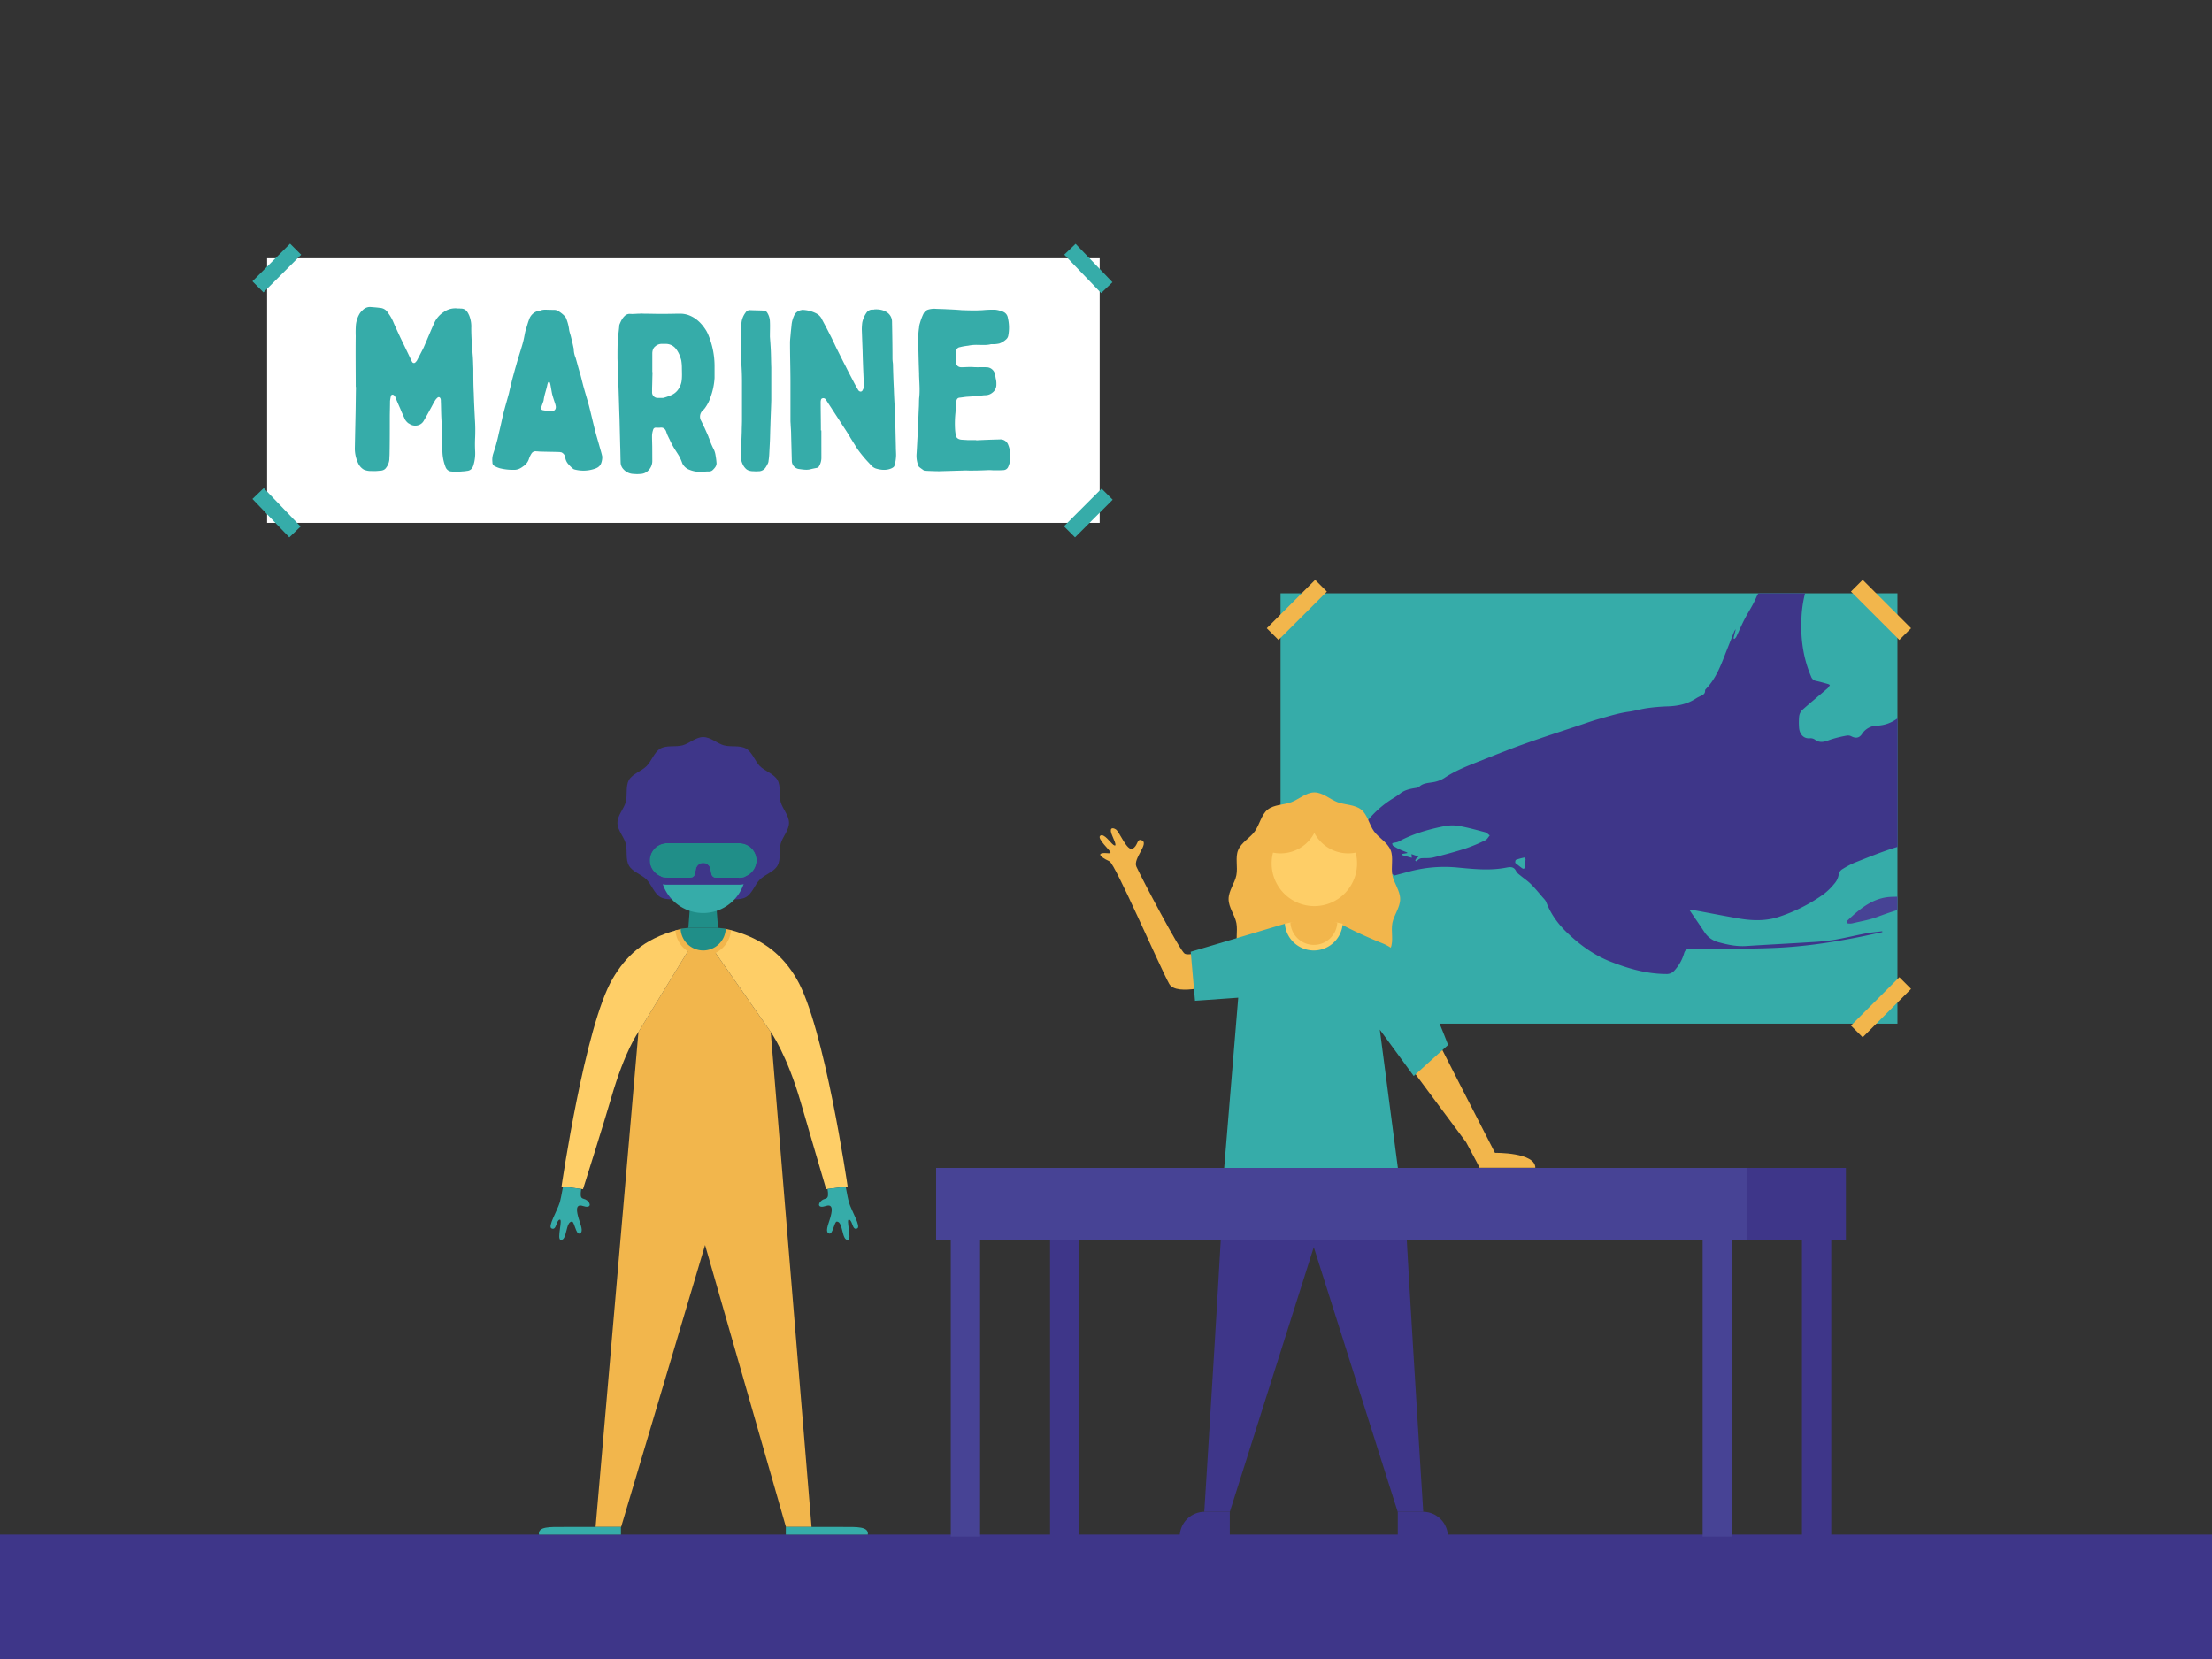 <svg xmlns="http://www.w3.org/2000/svg" width="1600" height="1200" viewBox="0 0 1600 1200"><rect x="0" y="0" width="1600" height="1200" fill="#333333" stroke="none"/><rect y="1110" width="1600" height="90" fill="#3e3689"/><rect x="926.26" y="429.15" width="446.21" height="311.3" fill="#36aca9"/><rect x="913.27" y="435.15" width="49.5" height="12" transform="translate(-37.2 792.49) rotate(-45)" fill="#f2b64c"/><rect x="1354.58" y="416.4" width="12" height="49.5" transform="translate(86.56 1091.28) rotate(-45)" fill="#f2b64c"/><rect x="1335.83" y="722.57" width="49.5" height="12" transform="translate(-116.67 1175.46) rotate(-45)" fill="#f2b64c"/><rect x="932.02" y="703.82" width="12" height="49.5" transform="translate(-240.43 876.67) rotate(-45)" fill="#f2b64c"/><path d="M1336.62,665.54a3.35,3.35,0,0,0-.49.57c-.77,1.11-.33,1.76.86,1.87a9.08,9.08,0,0,0,3-.14c5.9-1.43,12-2.41,17.64-4.52,4.92-1.84,9.86-3.56,14.85-5.08v-9.63c-1.11,0-2.22.08-3.34.09C1355.62,648.8,1345.85,656.82,1336.62,665.54Z" fill="#474395"/><path d="M1346.74,531.05c-1.94,2.8-4.43,3.14-7.55,1.57a5.26,5.26,0,0,0-3.11-.59,89.94,89.94,0,0,0-11.26,2.68c-4,1.34-7.85,3.41-12,.29a5.52,5.52,0,0,0-3.54-1c-4.9.54-7.83-3.3-8-8.22a46.46,46.46,0,0,1,.11-7.74,7.84,7.84,0,0,1,2.19-4.46c6-5.37,12.27-10.49,18.39-15.75a11.19,11.19,0,0,0,1.63-2.35,7.22,7.22,0,0,0-1.2-.66c-2.9-.79-5.77-1.67-8.71-2.27a4.73,4.73,0,0,1-3.7-3.22c-5.9-13.8-7.73-28.22-6.91-43.1a85.47,85.47,0,0,1,2.57-17.1h-33.77a27.07,27.07,0,0,0-1.51,2.94c-2.36,5.57-5.83,10.66-8.62,16.06-2.13,4.14-3.93,8.45-5.93,12.65a6.74,6.74,0,0,1-1.25,1.38l-.71-.4,1.65-6.61a5.11,5.11,0,0,0-1.16,1.79q-2.75,6.84-5.47,13.7c-3.87,9.86-7.36,19.93-15,27.75a1.72,1.72,0,0,0-.54,1.09c.1,2.3-1.46,3.15-3.21,3.94a26.54,26.54,0,0,0-3.53,1.88c-6.06,3.94-12.8,5.33-19.92,5.63a138.25,138.25,0,0,0-15.76,1.36c-4.47.69-8.82,2-13.36,2.58-7,1-13.93,3.2-20.82,5.12-4.74,1.31-9.37,3-14,4.53-13.36,4.46-26.77,8.77-40,13.5-10.84,3.86-21.51,8.17-32.2,12.41-8.9,3.53-17.85,6.94-25.89,12.37a22.15,22.15,0,0,1-8.6,3.06c-3.37.58-6.75.61-9.46,3.18a5.53,5.53,0,0,1-2.75.93c-4,.66-7.85,1.42-11.13,4.07a66.49,66.49,0,0,1-6,4A74,74,0,0,0,988.08,595c-2.66,3.41-5.25,6.91-8.17,10.09-5.25,5.68-10.81,11-13.08,18.84-1.6,5.52-.46,8.56,5.12,9.85a14,14,0,0,0,3.94.56c4.4-.28,8.78-.75,13.17-1.15l7.7-.71c-3.18,2.24-5.87,4.08-8.51,6-1.37,1-1.33,1.16-.15,2.82l.83-2.74,1.73,1.63c.49-3.35.7-3.5,2.66-2l1.31-2.25,2,2.77c.07-3.48.46-3.88,2.61-2.69.63-2.81.63-2.81,4.77-3.65.56,1,1.11,1.92,1.75,3,.21-1.51.35-2.55.49-3.6l2.42,1.5,11.23-3a98.65,98.65,0,0,1,35.23-2.67c11.44,1.1,22.87,2.23,34.33,0,2.79-.53,5.58-.94,7.19,2.57.62,1.34,2.14,2.31,3.35,3.32,2.42,2,5.1,3.77,7.33,6,2.89,2.86,5.46,6,8.12,9.12,1.08,1.25,2.39,2.46,3,3.94,3.42,9,8.94,16.35,16,22.95,9.12,8.57,19.08,15.64,30.71,20.16,12.81,5,25.91,8.79,39.85,8.87a7.41,7.41,0,0,0,6-2.35,31.11,31.11,0,0,0,7.1-12.52c.78-2.63,2-3.34,4.76-3.34,19.93,0,39.88.13,59.78-.64,20.6-.8,41-3.73,61.25-7.72,5.9-1.16,11.77-2.49,17.66-3.75l-.12-.62c-3.86.5-7.76.8-11.58,1.53-7.84,1.48-15.6,3.41-23.46,4.74a160.76,160.76,0,0,1-16.41,1.62c-15.61,1-31.24,1.78-46.86,2.79-6.86.45-13.42-.9-19.94-2.7a17.19,17.19,0,0,1-10.19-7.17c-3.63-5.49-7.38-10.9-11.09-16.35,1.52.18,3.35.31,5.13.63,10,1.84,20,3.82,30,5.56s20.12,2.2,30-1.18a119.52,119.52,0,0,0,32-16.24,45.18,45.18,0,0,0,7.64-7.44,13.13,13.13,0,0,0,3.2-6.19,5.75,5.75,0,0,1,3.11-4.7,63,63,0,0,1,8.14-4.35c9.54-3.74,19-7.67,28.79-10.76.88-.28,1.77-.54,2.65-.8v-93a26.4,26.4,0,0,1-14.76,5.31A13.15,13.15,0,0,0,1346.74,531.05ZM1074.33,607.8a120,120,0,0,1-14.42,6c-7.67,2.45-15.47,4.54-23.29,6.45-2.78.68-5.81.33-8.71.57a4.85,4.85,0,0,0-2,1c-.52.33-.9.86-1.42,1.16-.12.07-.86-.58-.82-.67a7.71,7.71,0,0,1,1-1.56,10.84,10.84,0,0,1,1.44-1.13l-5.15-1.83c.11,1.28.17,2,.23,2.7l-7.12-2-.07-.77,3.86-.65c0-.14.06-.28.08-.42-1.88-.76-3.8-1.43-5.63-2.3a36.33,36.33,0,0,1-4.74-2.69c-.39-.26-.38-1.12-.55-1.71.52-.15,1-.32,1.56-.44a11.09,11.09,0,0,0,2.77-.62c10.49-5.77,21.86-9,33.5-11.32a29.25,29.25,0,0,1,10.43-.14c6.38,1.13,12.66,2.87,18.93,4.54,1.23.33,2.24,1.52,3.36,2.31C1076.52,605.48,1075.68,607.17,1074.33,607.8ZM1103,627c-.21,1.49-1,1.79-2.27.85s-2.5-1.92-3.73-2.9c-.38-.31-1-.69-1-1.06,0-.66.14-1.8.51-1.93a39,39,0,0,1,6.07-1.67c.28,0,.78,1,.9,1.2C1103.27,623.69,1103.2,625.35,1103,627Z" fill="#3e3689"/><path d="M1012.77,650.33c0,6.08-4.54,11.61-5.63,17.28-1.15,6,1,12.81-1.27,18.13-2.33,5.62-8.7,8.9-12,13.58-3.54,4.95-4.72,12-9.19,15.66-4.69,3.81-11.79,3.4-17.26,5.46s-10.63,7.06-16.67,7.06-11.16-5-16.66-7.06-12.58-1.65-17.26-5.46c-4.48-3.63-5.65-10.71-9.2-15.66-3.35-4.68-9.71-8-12.05-13.58-2.21-5.32-.12-12.16-1.27-18.13-1.09-5.67-5.63-11.2-5.63-17.28s4.54-11.62,5.63-17.28c1.15-6-.94-12.82,1.27-18.14,2.34-5.62,8.7-8.9,12.05-13.58,3.55-5,4.72-12,9.2-15.66,4.69-3.81,11.79-3.39,17.26-5.46s10.62-7.06,16.66-7.06,11.17,5,16.67,7.06,12.57,1.66,17.26,5.46c4.47,3.64,5.65,10.71,9.19,15.66,3.36,4.68,9.72,8,12,13.58,2.22,5.32.12,12.16,1.27,18.14C1008.23,638.71,1012.77,644.24,1012.77,650.33Z" fill="#f2b64c"/><polygon points="961.49 671.89 939.92 671.89 941.54 650.33 959.87 650.33 961.49 671.89" fill="#f2b64c"/><path d="M1087,844.68h-16.84c-.57-1.29-1.31-2.81-2.28-4.62l-7.37-13.8-37.83-50.87s2.61-9.87,4.23-10.77,15.83-6.21,15.83-6.21,24.67,48.52,38.62,75.46c0,0,29.18-.49,29.18,10.81Z" fill="#f2b64c"/><path d="M950.3,846.6H885.38c.71,9.63-14.29,246.94-14.29,246.94h18.48L950.3,902.1,1011,1093.54h18.47s-15-237.31-14.28-246.94Z" fill="#3e3689"/><path d="M871.33,1093.54h18.23a0,0,0,0,1,0,0v18a0,0,0,0,1,0,0H853.33a0,0,0,0,1,0,0v0A18,18,0,0,1,871.33,1093.54Z" fill="#3e3689"/><path d="M1011,1093.54h36.24a0,0,0,0,1,0,0v18a0,0,0,0,1,0,0H1029a18,18,0,0,1-18-18v0A0,0,0,0,1,1011,1093.54Z" transform="translate(2058.31 2205.07) rotate(-180)" fill="#3e3689"/><polyline points="904.87 727.31 914.35 691.06 914.35 675.43 912.59 675.77" fill="#3e3689"/><path d="M880.57,685.55s-20.13,6.53-23.7,4.23-31.09-54.54-34.89-62.9c-2.69-5.92,9.89-17.13,3.6-19.2-3.4-1.12-2.4,4.22-6.39,6.19s-9.46-12.2-12-13.9-5.35-1.35-2.5,4.92,2.67,7.61.61,6.18-6.75-8.59-9.46-6.58,7.69,11,7.45,12.22-3.59-.26-6.51.6,1.59,3.85,5.76,5.73,36.44,76.61,43.2,88.64c5.36,9.52,35.52-.27,35.52-.27Z" fill="#f2b64c"/><path d="M895.65,721.66l-10.2,123.59h125.74L998.05,744.77l24.54,33.53,24.85-22.46S1033.31,718.16,1023,704a111.37,111.37,0,0,0-11.91-14.12,27.47,27.47,0,0,0-4.75-4.14l-.26-.18a34.3,34.3,0,0,0-6.33-3.32,325.49,325.49,0,0,1-30.51-14.08H929.37s-50.44,15.16-68.09,20.26l3.11,35.46Z" fill="#36aca9"/><path d="M933.35,667.27l-4,.88h0a21,21,0,0,0,41.87,0l-4-.87Z" fill="#fece67"/><path d="M950.3,683.46a17,17,0,0,0,17-16.18c-2.59-.53-5.8-.82-5.8-.82h-22.3s-3.21.28-5.8.81A17,17,0,0,0,950.3,683.46Z" fill="#f2b64c"/><path d="M980.6,616.72a27.61,27.61,0,0,1-29.9-14.27,27.6,27.6,0,0,1-29.89,14.27,30.89,30.89,0,1,0,60.78,7.8A31.28,31.28,0,0,0,980.6,616.72Z" fill="#fece67"/><rect x="193.2" y="186.81" width="602.23" height="191.41" fill="#fff"/><rect x="180.95" y="188.19" width="38.53" height="11.34" transform="translate(-78.44 198.34) rotate(-45)" fill="#36aca9"/><rect x="767.96" y="365.45" width="38.53" height="11.34" transform="translate(-31.86 665.3) rotate(-45)" fill="#36aca9"/><rect x="781.56" y="174.85" width="11.34" height="38.53" transform="translate(84.85 599.17) rotate(-43.82)" fill="#36aca9"/><rect x="194.35" y="351.6" width="11.34" height="38.53" transform="translate(-201.09 241.79) rotate(-43.82)" fill="#36aca9"/><path d="M257.28,242.91a68.77,68.77,0,0,1,.16-8.16,20.5,20.5,0,0,1,2.45-7.51,10.59,10.59,0,0,1,2.45-2.94,7.33,7.33,0,0,1,5.23-2.29c2.44.17,4.73.33,7.18.66a7.17,7.17,0,0,1,5.88,3.59,31.36,31.36,0,0,1,4.08,7.18c1.47,3.43,3.1,6.86,4.74,10.45,2.77,5.72,5.55,11.43,8.32,17.31a4.1,4.1,0,0,0,.49.82,1.42,1.42,0,0,0,2.13.16,10.3,10.3,0,0,0,1.14-1.31c1.63-3.1,3.26-6.2,4.9-9.47L307.9,248c2.12-4.9,4.08-9.8,6.36-14.7a18.15,18.15,0,0,1,6.54-7.51,14.56,14.56,0,0,1,9.3-2.78c1,.17,2,0,2.94.17a6.25,6.25,0,0,1,1.8.16c2.61.65,3.59,2.77,4.57,4.9a21.33,21.33,0,0,1,1.47,9c0,6.37.49,12.73,1,19.1.33,3.43.33,6.86.49,10.29,0,5.88,0,11.76.33,17.8.16,6.2.49,12.41.81,18.78a119,119,0,0,1,.17,13.22,97.07,97.07,0,0,0,0,9.8,29.33,29.33,0,0,1-1.15,10c-.65,2.45-2.12,4.24-4.9,4.41a18.36,18.36,0,0,1-2.94.32,38.38,38.38,0,0,1-6.2.17,16.17,16.17,0,0,1-2.78-.17,5,5,0,0,1-3.42-3.1A33.06,33.06,0,0,1,320,326.35c-.16-5.06-.16-10.12-.33-15.35-.16-3.26-.32-6.53-.49-9.79-.16-3.76-.16-7.35-.32-11.11a5.33,5.33,0,0,0-.17-1.63c-.49-1.31-1.47-1.63-2.45-.65a8.6,8.6,0,0,0-1.63,2c-1.3,2.12-2.29,4.24-3.43,6.2-1.47,2.78-2.94,5.39-4.57,8.16a6.83,6.83,0,0,1-5.22,3.6,7.32,7.32,0,0,1-4.9-1,9.77,9.77,0,0,0-1.15-.66,10,10,0,0,1-2.45-2.77c-1-2.45-2.28-4.9-3.26-7.51-1.31-2.94-2.61-5.88-3.76-8.82a3.17,3.17,0,0,0-1.47-1.47,1.22,1.22,0,0,0-1.63.82,28.86,28.86,0,0,0-.65,3.75c0,4.08-.17,8-.17,11.92,0,8.82,0,17.47-.16,26.13,0,1.3-.16,2.77-.16,4.08a11.42,11.42,0,0,1-2.29,6c-1.14,1.8-3.1,2.29-5.22,2.29a30.39,30.39,0,0,1-5.39.16,12.81,12.81,0,0,1-5.55-1,10.24,10.24,0,0,1-4.25-4.9,24.63,24.63,0,0,1-2.28-10.77c.16-8,.32-15.84.49-23.68.16-6.86.16-13.55.32-20.41h-.16C257.28,267.73,257.12,255.32,257.28,242.91Z" fill="#36aca9"/><path d="M400.31,224.14a6,6,0,0,1,4.25,1.3,20.46,20.46,0,0,1,4.08,3.43,5.54,5.54,0,0,1,.82,1.31,31.67,31.67,0,0,1,2.12,7.67c.16,2,1,3.92,1.47,6,.65,2.62,1.31,5.23,1.8,7.84a1.26,1.26,0,0,1,.16.65,16.37,16.37,0,0,0,1.31,6.37c1,3.27,1.79,6.53,2.77,9.8a18.16,18.16,0,0,0,.82,2.77q1,3.93,2,7.84c1.3,4.74,2.77,9.47,4.08,14.21,1.63,6.37,3.1,12.9,4.74,19.27,1,3.75,2.12,7.34,3.1,10.94.65,2.28,1.3,4.4,1.79,6.69a12.75,12.75,0,0,1-.81,4.9c-1,2.61-3.27,3.59-5.55,4.24a25.1,25.1,0,0,1-13.88.17.8.8,0,0,0-.49-.17,25.73,25.73,0,0,1-3.76-3.59,9.06,9.06,0,0,1-2.28-4.9,4.71,4.71,0,0,0-2.94-3.75c-.49,0-1-.17-1.47-.17-4.57-.16-9.15-.16-13.72-.32-.82,0-1.8-.17-2.77-.17a3.46,3.46,0,0,0-3.43,1.47,18.34,18.34,0,0,0-1.8,3.6,10.17,10.17,0,0,1-4.41,5.87,13.94,13.94,0,0,1-2,1.31,9.21,9.21,0,0,1-4.73,1.14,40.32,40.32,0,0,1-10-1.14,20.12,20.12,0,0,1-3.92-1.63,2.88,2.88,0,0,1-1.47-2.78,14.07,14.07,0,0,1,.65-6.37c.82-2.61,1.8-5.38,2.45-8.16.82-2.78,1.31-5.55,2-8.33,1-4.08,1.8-8.16,2.78-12.24,1.3-5.07,2.77-10,4.08-14.86.65-3.1,1.47-6,2.12-9,.82-3.11,1.63-6,2.45-9,.65-2.13,1.14-4.09,1.8-6.21,1.3-4.41,2.77-8.65,3.91-13.06.66-2.45,1-5.06,1.64-7.68,1-3.1,1.79-6.36,3.1-9.47a9.44,9.44,0,0,1,6.86-5.22h.65c2.12-1,4.25-.65,6.53-.65Zm-1.63,73.31c2.45,0,3.76-1.47,3.27-3.92a18.16,18.16,0,0,0-.82-2.77c-.65-2-1.3-3.92-1.79-5.88-.5-2.45-.82-4.74-1.31-7.19-.16-.32-.16-.65-.33-1-.32-.65-.81-.65-1.3,0a13.26,13.26,0,0,0-.49,1.47c-.66,3.59-2.13,7.19-2.62,10.94a7,7,0,0,1-.49,1.8c-.32,1-.81,2.12-1.14,3.26-.49,1.64-.16,2.45,1.47,2.62,1.8.32,3.43.49,5.06.65Z" fill="#36aca9"/><path d="M471.83,333.54a9.66,9.66,0,0,1-3.1,7,8.14,8.14,0,0,1-5.39,2.28,23.6,23.6,0,0,1-4.9,0,10.13,10.13,0,0,1-7.51-3.43,7.25,7.25,0,0,1-2-4.73c-.16-4.08-.16-8.17-.32-12.25-.17-6.53-.33-13.22-.49-19.75-.33-8.33-.49-16.5-.82-24.82-.16-6.21-.49-12.41-.65-18.62,0-4.24,0-8.49.16-12.73.33-3.76.82-7.35,1.14-10.94v-.49c1-2.45,2-4.74,3.92-6.54a5,5,0,0,1,4.09-1.47c2.28.17,4.4-.16,6.53-.16a22.14,22.14,0,0,1,3.26,0c4.41,0,8.66.16,12.9.16,4.57,0,9.15-.16,13.55-.16a18.39,18.39,0,0,1,5.23.82c6,2,10.12,6.2,13.39,11.43a27,27,0,0,1,1.79,3.75,58.58,58.58,0,0,1,4.25,21.88v8.66A48.87,48.87,0,0,1,514,287.16a28.65,28.65,0,0,1-4.08,8,10.82,10.82,0,0,1-1.31,1.47,6.07,6.07,0,0,0-1.3,8c.81,1.64,1.47,3.27,2.28,4.74,1,2.29,2,4.41,2.94,6.69a1.21,1.21,0,0,0,.33.82,54.82,54.82,0,0,0,3.59,8.49,14.76,14.76,0,0,1,1.14,4.08,48.61,48.61,0,0,1,.66,5.07c.32,2.28-1.15,3.91-2.62,5.38-1.3,1.31-2.77,1.15-4.24,1.15-.82,0-1.8.16-2.61.16a43.73,43.73,0,0,1-4.58,0,20.72,20.72,0,0,1-6.85-2,9.68,9.68,0,0,1-3.76-3.92,40.06,40.06,0,0,0-2-4.73c-1-1.8-2.12-3.43-3.26-5.23a58.25,58.25,0,0,1-4.09-7.67,16.23,16.23,0,0,1-.81-1.64,22.66,22.66,0,0,1-1.47-3.59c-.66-2.12-2.13-3.43-4.41-3.1a20.05,20.05,0,0,1-3.1,0,1.92,1.92,0,0,0-2,1.47,15.15,15.15,0,0,0-.82,4.73c0,2.94.16,5.88.16,8.82ZM472,269.2c-.17,3.76-.17,7.51-.33,11.43v2.94a4,4,0,0,0,4.25,4.25h3.26a2.64,2.64,0,0,0,1.14-.17,37.27,37.27,0,0,0,5.56-2,11.76,11.76,0,0,0,3.92-2.94,14.58,14.58,0,0,0,3.1-6.36c.65-3.6.32-7.35.32-10.94a32.2,32.2,0,0,0-.32-3.92c-.17-1.8-1-3.27-1.47-4.9a20,20,0,0,0-2.61-4.41,9.27,9.27,0,0,0-7.35-3.43h-3.1a7,7,0,0,0-4.41,1.8c-1.47,1.14-2,2.77-2.13,4.73V269.2Z" fill="#36aca9"/><path d="M557.56,253.85c.16,4.09.16,8,.32,11.92v23.84c-.16,6.21-.49,12.41-.65,18.78-.16,3.43-.16,7-.33,10.61-.16,3.27-.32,6.37-.49,9.64a41.69,41.69,0,0,1-.49,4.57,5.37,5.37,0,0,1-.81,2.61,16.72,16.72,0,0,1-1.31,2.29,6,6,0,0,1-5.39,2.77,18.88,18.88,0,0,1-3.1,0c-2.12,0-4.41-.32-6-2a10.33,10.33,0,0,1-2.12-3.1,13.87,13.87,0,0,1-1.31-6.86c.16-5.71.49-11.26.65-16.81,0-2.78.17-5.56.17-8.17V275.9q0-6.61-.49-13.23A191.15,191.15,0,0,1,536,239a47.16,47.16,0,0,1,.49-6.69,15.18,15.18,0,0,1,2.78-6.21,3.57,3.57,0,0,1,3.26-1.79c3.27.16,6.54.16,9.8.33a3.21,3.21,0,0,1,2.78,1.79,12.4,12.4,0,0,1,1.79,6.21c.17,3.26,0,6.36,0,10.94C557.07,246,557.39,249.93,557.56,253.85Z" fill="#36aca9"/><path d="M594.13,331.41a12.14,12.14,0,0,1-1.63,5.72,2.25,2.25,0,0,1-1.64,1.3c-1.63.33-3.43.66-5.22,1.15-2.61.49-5.23,0-7.84-.33a6,6,0,0,1-5.06-5.88c-.16-6.2-.33-12.24-.49-18.45,0-2.45-.16-4.73-.33-7.18,0-1.15-.16-2.29-.16-3.27V276.55c0-9.47-.33-19.1-.33-28.57,0-2.29.33-4.41.49-6.7.17-2.12.49-4.41.66-6.53a20.54,20.54,0,0,1,1.79-6.37,6.68,6.68,0,0,1,5.23-4.08,2.44,2.44,0,0,1,1.14-.16,23.7,23.7,0,0,1,9.47,2.45,9.18,9.18,0,0,1,4.41,4.57c2,3.75,3.92,7.34,5.71,10.94,1.64,3.1,3.11,6.36,4.58,9.47l3.43,6.86c1,1.95,1.95,3.91,2.93,5.71,2,4.08,4.09,8,6.21,12.08,1,2,2.12,3.92,3.26,5.88a2.31,2.31,0,0,0,1.15,1,1.56,1.56,0,0,0,2.12-1,5.17,5.17,0,0,0,.82-3.43c-.17-5.71-.49-11.43-.66-17.14-.16-3.27-.16-6.53-.32-10-.17-4.41-.33-8.82-.49-13.39a47.16,47.16,0,0,1,.32-4.74,18.91,18.91,0,0,1,2.94-7,5,5,0,0,1,4.74-2.45,2.46,2.46,0,0,0,1.14-.16c3.43-.16,6.53.33,9.31,2.28a8.18,8.18,0,0,1,3.43,6.86c.16,8.82.32,17.64.32,26.45a27.37,27.37,0,0,0,.33,3.6c.16,6,.33,12.08.65,18,.17,5.71.49,11.27.82,16.82a46.72,46.72,0,0,0,.16,4.73c.17,6.86.33,13.88.49,20.74,0,2.12.17,4.08.17,6A28.56,28.56,0,0,1,647,336.8c-.32,1-1,1.31-1.79,1.8-3.76,1.79-7.68,1.47-11.6.32a8,8,0,0,1-3.43-2.28c-1.3-1.47-2.61-2.78-3.91-4.25a93.06,93.06,0,0,1-6.21-7.83q-2.45-3.93-4.9-7.84c-2-3.59-4.41-7-6.69-10.62-3.59-5.55-7.35-11.26-10.94-16.81a2.35,2.35,0,0,0-2.12-1.31c-1,.16-1.47.49-1.64,1.47a6.82,6.82,0,0,0-.16,1.8c0,6.69.16,13.38.16,20.08h.33Z" fill="#36aca9"/><path d="M723,317.86a5.91,5.91,0,0,1,6.2,3.76A21.61,21.61,0,0,1,730.47,334a18.17,18.17,0,0,1-1.31,3.91,3.84,3.84,0,0,1-3.1,2.13c-2.29.16-4.41.16-6.69.16-1.31,0-2.62-.16-4.09-.16-3.59.16-7.34.32-10.94.32-2.61.17-5.06-.16-7.51,0l-17.31.49c-3.42,0-6.85-.16-10.28-.32h-.66c-1.3-1-2.61-1.8-3.75-2.78a2.57,2.57,0,0,1-.65-1.14A19.34,19.34,0,0,1,663,328c.33-4.89.49-9.63.82-14.36.33-6.37.49-12.74.82-19.11.16-2.45,0-5.06.32-7.51.49-5.23,0-10.45-.16-15.51v-1.31c-.33-8.65-.49-17.14-.65-25.8a60.17,60.17,0,0,1,.65-7.51,11.79,11.79,0,0,1,.65-3.26,38.58,38.58,0,0,1,2.78-7.19A5.47,5.47,0,0,1,671.2,224a15.32,15.32,0,0,1,5.39-.65c2.77.16,5.55.16,8.32.33,3.59.16,7.19.32,10.78.65,5.06.16,10.12.33,15.19,0a78.54,78.54,0,0,1,8.81-.33,16.61,16.61,0,0,1,3.92.82,9.25,9.25,0,0,1,2.29.82,5.55,5.55,0,0,1,3.1,4.24,30.59,30.59,0,0,1,.33,12.74,4.69,4.69,0,0,1-1.47,2.77,14.58,14.58,0,0,1-5.06,3.1,22,22,0,0,1-4.74.49h-1.31c-3.1.82-6.37.49-9.63.49a27.94,27.94,0,0,0-6.37.49c-.65.17-1.47.17-2.28.33a34.83,34.83,0,0,0-4.09.82,3.07,3.07,0,0,0-2.77,3.26c-.17,2.13-.17,4.25-.17,6.37v1.47c.33,1.63,1,2.78,2.62,3.27a5.12,5.12,0,0,0,1.63.16c1.8,0,3.76-.16,5.55-.16h2c3.43.32,6.86,0,10.12.16a6.33,6.33,0,0,1,6.37,5.23c.33,1.14.33,2.28.66,3.42a15,15,0,0,1,.32,3.76,7.07,7.07,0,0,1-2.94,6,7.89,7.89,0,0,1-4.9,1.8c-1.46,0-2.93.32-4.4.32a2,2,0,0,1-1,.17c-2.78.32-5.56.49-8.17.65-1.79.16-3.59.49-5.22.65-1.47.17-2,1-2.29,2.29-.65,2.77-.49,5.55-.65,8.33a75,75,0,0,0-.33,12.08,35.2,35.2,0,0,0,.49,4.08c.16,2.29,1.8,3.27,3.76,3.59,1.63.17,3.26.17,4.89.33h6.21v.16C711.69,318.19,717.41,318,723,317.86Z" fill="#36aca9"/><rect x="1231.56" y="896.68" width="21.19" height="214.78" transform="translate(2484.32 2008.15) rotate(-180)" fill="#474395"/><rect x="687.72" y="896.68" width="21.19" height="214.78" transform="translate(1396.63 2008.15) rotate(-180)" fill="#474395"/><rect x="677.12" y="844.81" width="586.24" height="51.88" transform="translate(1940.47 1741.49) rotate(-180)" fill="#474395"/><rect x="1303.39" y="896.68" width="21.19" height="214.78" transform="translate(2627.98 2008.15) rotate(-180)" fill="#3e3689"/><rect x="759.54" y="896.68" width="21.19" height="214.78" transform="translate(1540.28 2008.15) rotate(-180)" fill="#3e3689"/><rect x="1263.36" y="844.81" width="71.83" height="51.88" transform="translate(2598.54 1741.49) rotate(-180)" fill="#3e3689"/><path d="M557.49,746.47l-39.94-57.21s0-12.06,0-16.51H497.91v14.73l-36.11,59-31,358h18.47L510,900.56l58.49,203.92H587Z" fill="#f2b64c"/><path d="M497.91,672.75H489.5c-24.3,6.55-36.94,19.11-46.42,35.24-20,34.08-36.91,150.2-36.91,150.2l15.52,2S437,811.76,442,794.45c10.2-35.25,19.83-48,19.83-48l36.11-59Z" fill="#fece67"/><path d="M597.6,860.18l15.52-2S596.23,742.07,576.2,708c-9.47-16.13-23.12-28.69-47.43-35.24h-11.2c0,4.45,0,16.51,0,16.51l39.94,57.21s11.62,16,21.82,51.3C584.32,815.09,597.6,860.18,597.6,860.18Z" fill="#fece67"/><path d="M611.71,858.35c1.08,5.89,1.91,10,2.29,11.23,2.09,6.7,9,17.75,6,19-3.65,1.61-3.1-5.45-5.77-6.38s2.25,14.15-.83,14.62c-4.74.72-3.41-13.44-8.19-13.19-1.74.09-2.84,9.36-5.38,8.65-3.28-.92-.81-6.29.56-10.84s2.85-11.07-3.07-9.1-6-1.78-2.83-4.13c2.82-2.11,5.43.43,4.08-8.22Z" fill="#36aca9"/><polygon points="497.91 671.13 519.36 671.13 517.75 649.68 499.52 649.68 497.91 671.13" fill="#208e88"/><path d="M407.25,858.35c-1.09,5.89-1.91,10-2.29,11.23-2.09,6.7-8.95,17.75-6,19,3.66,1.61,3.1-5.45,5.78-6.38s-2.26,14.15.83,14.62c4.74.72,3.41-13.44,8.19-13.19,1.73.09,2.84,9.36,5.37,8.65,3.29-.92.82-6.29-.55-10.84s-2.86-11.07,3.07-9.1,6-1.78,2.83-4.13c-2.82-2.11-5.43.42-4.08-8.23Z" fill="#36aca9"/><path d="M389.83,1110h59.31v-5.51H407.83c-9.94,0-18.85-.45-18,5.51Z" fill="#36aca9"/><path d="M627.72,1110H568.4v-5.51h41.31c9.95,0,18.85-.45,18,5.51Z" fill="#36aca9"/><path d="M524.94,671.9l3.83.85h0a20.2,20.2,0,0,1-20.14,18.59A20,20,0,0,1,488.51,673l3.81-1.09Z" fill="#f2b64c"/><path d="M508.63,687.48a16.35,16.35,0,0,1-16.31-15.57c2.5-.51,5.59-.78,5.59-.78h21.45s3.09.26,5.58.77A16.34,16.34,0,0,1,508.63,687.48Z" fill="#208e88"/><path d="M570.7,595.17c0,5.38-4.64,10.08-6,15-1.37,5.13.26,11.51-2.34,16s-9,6.33-12.71,10-5.46,10.07-10,12.71-10.87,1-16,2.34c-5,1.32-9.66,6-15,6s-10.07-4.64-15-6c-5.14-1.37-11.51.26-16-2.34s-6.32-9-10-12.71-10.06-5.46-12.7-10-1-10.87-2.34-16c-1.33-5-6-9.66-6-15s4.64-10.07,6-15c1.37-5.14-.26-11.52,2.34-16s9-6.32,12.7-10,5.46-10.06,10-12.7,10.88-1,16-2.34c5-1.33,9.65-6,15-6s10.08,4.64,15,6c5.13,1.37,11.51-.26,16,2.34s6.33,9,10,12.7,10.06,5.46,12.7,10,1,10.87,2.34,16C566.06,585.1,570.7,589.79,570.7,595.17Z" fill="#3e3689"/><path d="M538.53,621.72a27.61,27.61,0,0,1-29.9-14.27,27.6,27.6,0,0,1-29.89,14.27,30.89,30.89,0,1,0,60.78,7.8A31.28,31.28,0,0,0,538.53,621.72Z" fill="#36aca9"/><path d="M547.3,622.34c0-.17,0-.34,0-.51s0-.54,0-.8-.06-.36-.09-.54-.07-.49-.13-.73a5.36,5.36,0,0,0-.14-.54c-.06-.23-.12-.46-.19-.69s-.13-.35-.2-.53-.16-.43-.26-.64-.16-.34-.24-.51l-.32-.61-.3-.48c-.12-.19-.24-.38-.37-.57l-.35-.45c-.13-.18-.28-.35-.42-.52l-.39-.42-.47-.47-.42-.39-.53-.42-.45-.34-.58-.38-.47-.29-.62-.32-.5-.24-.67-.26-.51-.19-.73-.2-.5-.13-.84-.13-.43-.07c-.44,0-.87-.07-1.32-.07H482.47c-.44,0-.88,0-1.31.07l-.43.07-.85.13-.49.13-.74.2-.5.19-.67.26-.5.24-.62.32-.48.29-.57.38c-.16.11-.3.22-.45.34l-.53.42-.42.38-.48.48-.38.42c-.15.17-.29.34-.43.52l-.34.45-.38.57c-.1.16-.2.32-.29.48s-.22.4-.32.61-.17.33-.25.51-.18.43-.26.64-.13.35-.19.53-.14.46-.2.69-.1.36-.14.54-.09.49-.13.74-.06.35-.08.53,0,.53-.05.8,0,.34,0,.51c0,.33,0,.67.05,1,0,.11,0,.22,0,.33a.69.69,0,0,1,0,.13c0,.37.1.74.17,1.09,0,.13.07.25.1.38s.12.51.19.77a12.93,12.93,0,0,0,12.36,8.88h16.49a3.41,3.41,0,0,0,3.34-2.76l.67-3.52c0-.11.07-.21.1-.32h0a5.46,5.46,0,0,1,.36-1l0-.07a5,5,0,0,1,.49-.79l.09-.13a4.68,4.68,0,0,1,.57-.61c.05,0,.09-.1.15-.15A5.48,5.48,0,0,1,506,625a4.57,4.57,0,0,1,.74-.35l.23-.08a5.25,5.25,0,0,1,.6-.16l.24,0a6,6,0,0,1,.85-.07,5.16,5.16,0,0,1,.79.07,1.65,1.65,0,0,1,.32.06l.31.08a5.33,5.33,0,0,1,.87.32h0a5.59,5.59,0,0,1,.91.54l.07,0a6.26,6.26,0,0,1,.8.74h0a.61.61,0,0,1,.07.1,6,6,0,0,1,.47.65c.12.21.22.43.32.65l.12.31h0a5,5,0,0,1,.22.78l.68,3.52a3.4,3.4,0,0,0,3.33,2.76H534.4a12.92,12.92,0,0,0,12.36-8.88c.08-.26.14-.52.2-.79s.07-.23.09-.35a10.25,10.25,0,0,0,.17-1.11.5.5,0,0,0,0-.12c0-.11,0-.23,0-.34C547.28,623,547.3,622.67,547.3,622.34Z" fill="#208e88"/><path d="M534.79,604.9H483c-9.77,0-18.12,8-18,17.75a17.57,17.57,0,0,0,17.51,17.28h51.85c9.76,0,18.12-8,18-17.75A17.55,17.55,0,0,0,534.79,604.9Zm-.39,30H517.91a3.4,3.4,0,0,1-3.33-2.76l-.68-3.52a5,5,0,0,0-.22-.78,5.23,5.23,0,0,0-.44-1,5.11,5.11,0,0,0-.54-.75,5.44,5.44,0,0,0-1.78-1.33,5.31,5.31,0,0,0-7.46,3.5c0,.11-.08.21-.1.32l-.67,3.52a3.41,3.41,0,0,1-3.34,2.76H482.86A12.78,12.78,0,0,1,470,623.66a12.54,12.54,0,0,1,12.45-13.76h52.32a12.55,12.55,0,0,1,12.46,13.76A12.79,12.79,0,0,1,534.4,634.93Z" fill="#3e3689"/></svg>
